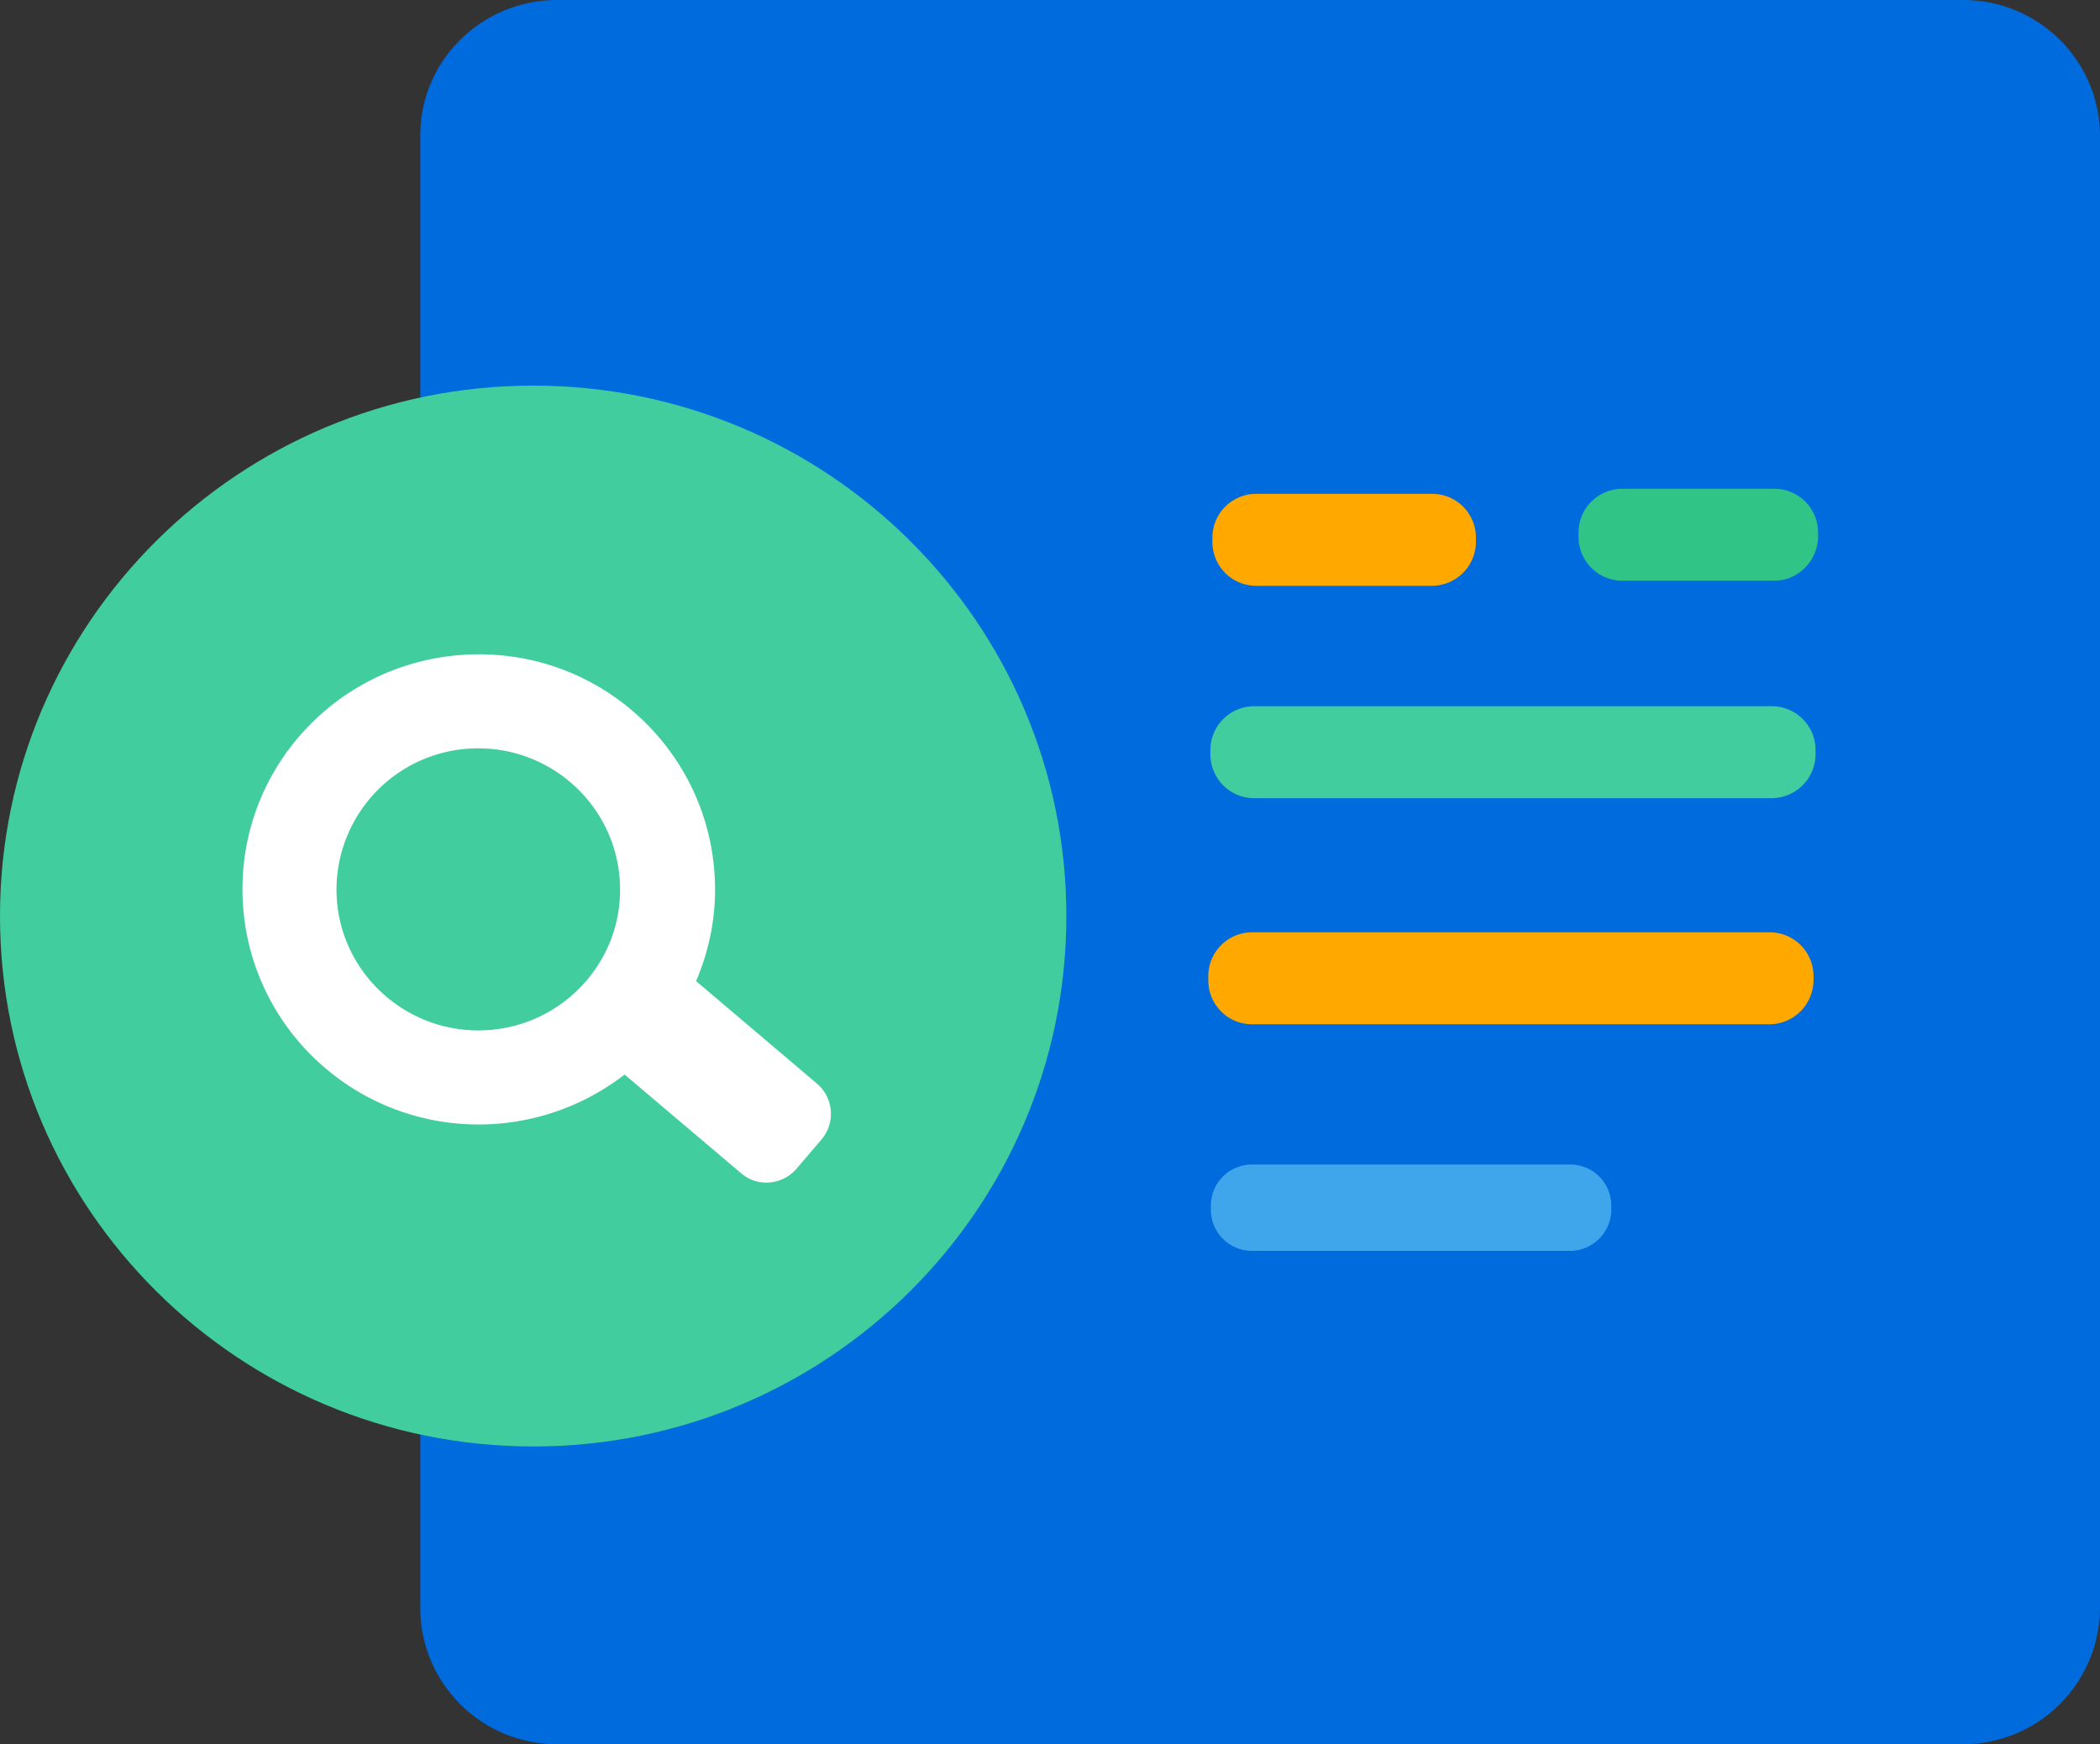 <svg width="59" height="49" fill="none" xmlns="http://www.w3.org/2000/svg"><rect width="100%" height="100%" fill="#333333" stroke="none"/><path d="M55.155 49H15.654c-2.124 0-3.845-1.713-3.845-3.825V3.825C11.794 1.713 13.53 0 15.654 0h39.5C57.279 0 59 1.713 59 3.825v41.336A3.848 3.848 0 0155.155 49z" fill="#006BDC"/><path d="M14.98 40.636c8.273 0 14.98-6.672 14.98-14.901 0-8.23-6.707-14.902-14.98-14.902S0 17.505 0 25.735s6.707 14.9 14.98 14.9z" fill="#41CD9D"/><path d="M22.957 30.445l-3.4-2.883c.358-.843.56-1.77.53-2.755-.1-3.64-3.142-6.523-6.815-6.423-3.673.1-6.557 3.126-6.457 6.78.1 3.64 3.143 6.522 6.816 6.423a6.694 6.694 0 003.917-1.4l3.271 2.77c.46.4 1.162.342 1.564-.129l.718-.842a1.114 1.114 0 00-.144-1.541zm-9.412-1.499c-2.196.057-4.032-1.67-4.09-3.854a3.976 3.976 0 013.874-4.068c2.196-.057 4.032 1.67 4.09 3.854.071 2.184-1.68 4.011-3.874 4.068z" fill="#fff"/><path d="M49.774 22.423H35.24a1.23 1.23 0 01-1.233-1.227v-.129c0-.67.545-1.227 1.233-1.227h14.535a1.23 1.23 0 011.234 1.227v.129a1.24 1.24 0 01-1.234 1.227z" fill="#41CD9D"/><path d="M44.107 35.14h-8.925a1.154 1.154 0 01-1.162-1.156v-.114c0-.642.516-1.156 1.162-1.156h8.925c.645 0 1.162.514 1.162 1.156v.114c0 .643-.531 1.157-1.162 1.157z" fill="#3FA6EB"/><path d="M49.702 28.775h-14.52a1.23 1.23 0 01-1.234-1.228v-.128c0-.67.545-1.228 1.234-1.228h14.535a1.23 1.23 0 011.234 1.228v.128a1.243 1.243 0 01-1.249 1.228z" fill="#FFA800"/><path d="M49.846 16.314h-4.262a1.23 1.23 0 01-1.234-1.227v-.129c0-.67.546-1.227 1.234-1.227h4.262a1.23 1.23 0 011.234 1.227v.129c-.015.67-.56 1.227-1.234 1.227z" fill="#30C587"/><path d="M40.233 16.457h-4.936a1.23 1.23 0 01-1.234-1.228v-.128c0-.67.545-1.228 1.234-1.228h4.936a1.23 1.23 0 011.234 1.228v.128a1.24 1.24 0 01-1.234 1.228z" fill="#FFA800"/></svg>